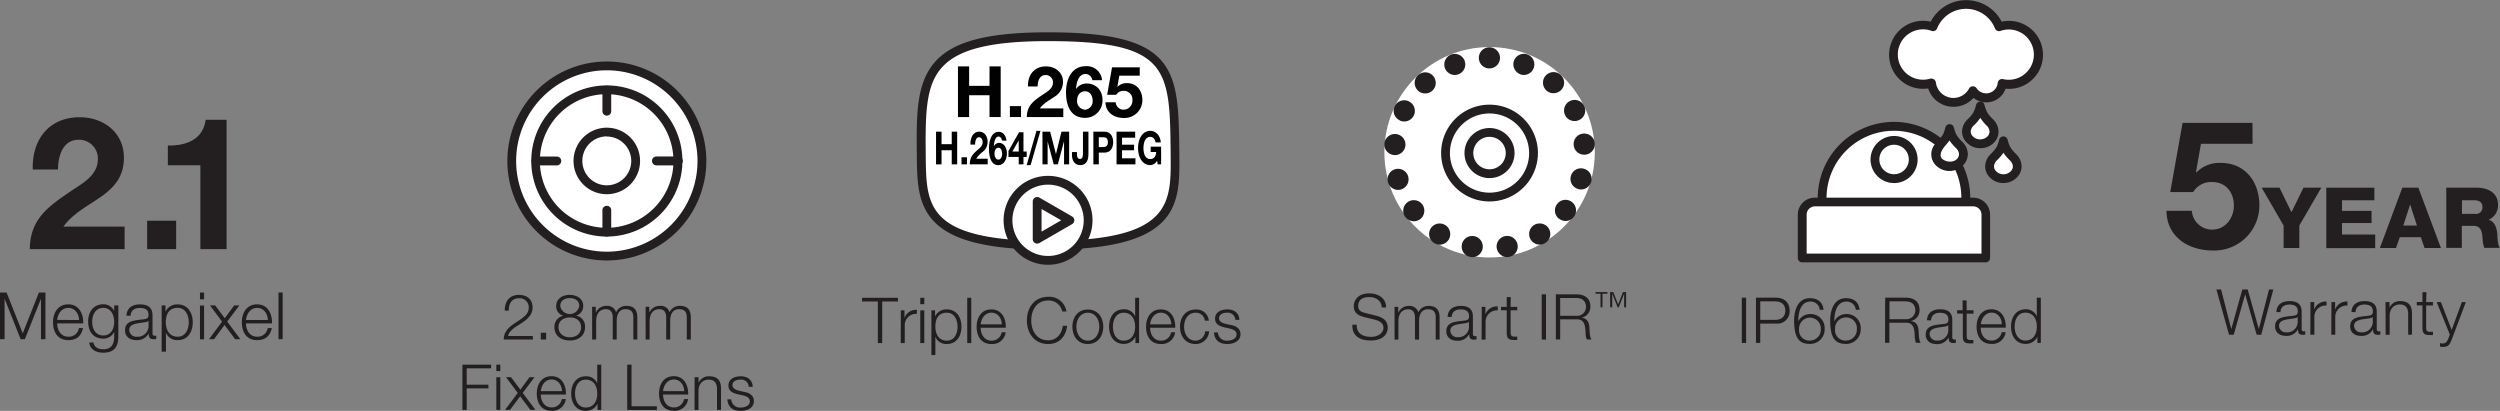 <svg xmlns="http://www.w3.org/2000/svg" viewBox="0 0 735 120.8"><rect x="0" y="0" width="735" height="120.8" fill="#808080" stroke="none"/><defs><style>.cls-1{fill:#231f20;}.cls-2{fill:#fff;}.cls-3{fill:#010101;}</style></defs><g id="Layer_2" data-name="Layer 2"><g id="Layer_1-2" data-name="Layer 1"><path class="cls-1" d="M9.63,49.84c-.27-8.69,4.67-15.37,13.8-15.37,7,0,13,4.46,13,11.9,0,5.7-3,8.85-6.79,11.51s-8.2,4.84-11,8.75h18v6.62H8.76c.06-8.8,5.43-12.54,12-17,3.36-2.28,7.93-4.61,8-9.29a5.49,5.49,0,0,0-5.7-5.86c-4.57,0-6,4.72-6,8.74Z"/><path class="cls-1" d="M43.26,64.89h8.53v8.36H43.26Z"/><path class="cls-1" d="M66.62,73.25H58.91V48.59H49.35V42.78c5.37.11,10.32-1.73,11.13-7.55h6.14Z"/><path class="cls-1" d="M0,86H1.93L6.69,98,11.43,86h1.93V99.72H12.05V87.83h0L7.31,99.72H6.07L1.35,87.83h0V99.72H0Z"/><path class="cls-1" d="M16.81,95.08c0,1.77.94,3.91,3.27,3.91a3,3,0,0,0,3.13-2.54h1.21C23.9,98.7,22.59,100,20.08,100c-3.16,0-4.49-2.43-4.49-5.26,0-2.62,1.33-5.26,4.49-5.26s4.48,2.79,4.38,5.59Zm6.44-1c-.06-1.83-1.2-3.55-3.17-3.55S17,92.24,16.81,94.06Z"/><path class="cls-1" d="M34.79,98.91c0,3-1.16,4.78-4.42,4.78-2,0-3.95-.88-4.12-3h1.21c.27,1.46,1.56,2,2.91,2,2.24,0,3.2-1.33,3.2-3.76V97.56h0a3.44,3.44,0,0,1-3.16,2c-3.18,0-4.49-2.28-4.49-5.11s1.62-5,4.49-5a3.48,3.48,0,0,1,3.16,2h0V89.78h1.22Zm-1.22-4.28c0-1.94-.9-4.12-3.2-4.12s-3.27,2.06-3.27,4.12,1,4,3.27,4S33.57,96.66,33.57,94.63Z"/><path class="cls-1" d="M37.18,92.82c.11-2.33,1.75-3.33,4-3.33,1.75,0,3.66.54,3.66,3.2V98a.64.64,0,0,0,.71.73,1.12,1.12,0,0,0,.39-.08v1a3.25,3.25,0,0,1-.79.08c-1.24,0-1.43-.69-1.43-1.73h0a3.79,3.79,0,0,1-3.62,2c-1.83,0-3.34-.91-3.34-2.91,0-2.79,2.72-2.89,5.34-3.2,1-.11,1.56-.25,1.56-1.35,0-1.64-1.17-2-2.6-2s-2.62.69-2.66,2.31Zm6.47,1.47h0c-.16.29-.7.38-1,.44C40.53,95.1,38,95.08,38,97a2.07,2.07,0,0,0,2.22,2,3.19,3.19,0,0,0,3.46-3.12Z"/><path class="cls-1" d="M47.53,89.78h1.12v1.89h0a3.73,3.73,0,0,1,3.55-2.18c3,0,4.47,2.45,4.47,5.26S55.26,100,52.24,100a3.54,3.54,0,0,1-3.45-2.18h0v5.57H47.53Zm4.71.73c-2.68,0-3.49,2-3.49,4.24,0,2.06.9,4.24,3.49,4.24,2.31,0,3.25-2.18,3.25-4.24S54.55,90.51,52.24,90.51Z"/><path class="cls-1" d="M58.79,86H60v2H58.79Zm0,3.82H60v9.94H58.79Z"/><path class="cls-1" d="M65.29,94.56l-3.56-4.78h1.52l2.83,3.77,2.78-3.77h1.52l-3.59,4.76,3.88,5.18H69.13L66,95.54l-3.06,4.18h-1.5Z"/><path class="cls-1" d="M72.32,95.08c0,1.77.94,3.91,3.27,3.91a3,3,0,0,0,3.13-2.54h1.21C79.41,98.7,78.1,100,75.59,100c-3.16,0-4.49-2.43-4.49-5.26,0-2.62,1.33-5.26,4.49-5.26s4.48,2.79,4.38,5.59Zm6.44-1c-.06-1.83-1.2-3.55-3.17-3.55s-3.08,1.73-3.27,3.55Z"/><path class="cls-1" d="M81.88,86H83.1V99.72H81.88Z"/><path class="cls-1" d="M662.26,42.28H647.08l-1.47,8.35.1.11a9.36,9.36,0,0,1,7.2-2.84c7.25,0,11.35,5.62,11.35,12.51A13.27,13.27,0,0,1,650.6,73.65c-7.15,0-13.56-3.94-13.66-11.67h7.46a5.94,5.94,0,0,0,6,5.52c3.89,0,6.36-3.42,6.36-7.09,0-3.84-2.36-6.89-6.36-6.89a6.19,6.19,0,0,0-5.62,2.95h-6.73l3.63-20.34h20.54Z"/><path class="cls-1" d="M676,66.31v6.61h-4.62V66.31l-6.45-11.13h5.24l3.52,7.21,3.53-7.21h5.24Z"/><path class="cls-1" d="M683.93,55.18h14.13v3.7h-9.51V62h8.69v3.57h-8.69v3.38h9.76v4H683.93Z"/><path class="cls-1" d="M706.28,55.18H711l6.64,17.74h-4.82l-1.1-3.18h-6.18l-1.12,3.18h-4.74Zm.3,11.13h4l-2-6.21h0Z"/><path class="cls-1" d="M719.2,55.18h9c3.13,0,6.21,1.42,6.21,5a4.56,4.56,0,0,1-2.78,4.44v0c1.89.45,2.44,2.56,2.58,4.25,0,.74.13,3.35.75,4h-4.57a8.56,8.56,0,0,1-.52-2.84c-.13-1.78-.42-3.62-2.58-3.62h-3.51v6.46H719.2Zm4.62,7.7h3.88a1.89,1.89,0,0,0,2.13-2.08c0-1.32-1-1.92-2.33-1.92h-3.68Z"/><path class="cls-1" d="M651.62,85.11H653l3,11.64h0l3.24-11.64h1.59l3.26,11.64h0l3-11.64h1.27L664.8,98.42h-1.34L660.08,86.5h0l-3.36,11.92h-1.38Z"/><path class="cls-1" d="M669.25,91.74c.11-2.25,1.7-3.22,3.9-3.22,1.69,0,3.54.52,3.54,3.09v5.11a.62.62,0,0,0,.69.71,1,1,0,0,0,.37-.08v1a3,3,0,0,1-.76.08c-1.2,0-1.38-.68-1.38-1.68h0a3.66,3.66,0,0,1-3.5,2c-1.78,0-3.23-.87-3.23-2.81,0-2.7,2.63-2.8,5.16-3.09,1-.12,1.51-.25,1.51-1.31,0-1.58-1.13-2-2.51-2s-2.54.67-2.58,2.24Zm6.26,1.42h0c-.15.28-.67.37-1,.43-2,.35-4.48.33-4.48,2.21a2,2,0,0,0,2.15,1.91,3.09,3.09,0,0,0,3.35-3Z"/><path class="cls-1" d="M679.28,88.8h1.09v2.25h0A3.56,3.56,0,0,1,684,88.66v1.18a3.31,3.31,0,0,0-3.58,3.45v5.13h-1.18Z"/><path class="cls-1" d="M685.44,88.8h1.08v2.25h0a3.55,3.55,0,0,1,3.63-2.39v1.18a3.32,3.32,0,0,0-3.58,3.45v5.13h-1.17Z"/><path class="cls-1" d="M691.32,91.74c.11-2.25,1.7-3.22,3.9-3.22,1.69,0,3.54.52,3.54,3.09v5.11a.62.62,0,0,0,.69.71,1,1,0,0,0,.37-.08v1a3,3,0,0,1-.76.08c-1.2,0-1.38-.68-1.38-1.68h0a3.66,3.66,0,0,1-3.5,2c-1.78,0-3.23-.87-3.23-2.81,0-2.7,2.63-2.8,5.16-3.09,1-.12,1.51-.25,1.51-1.31,0-1.58-1.13-2-2.51-2s-2.54.67-2.58,2.24Zm6.26,1.42h0c-.15.28-.67.37-1,.43-2,.35-4.48.33-4.48,2.21a2,2,0,0,0,2.15,1.91,3.09,3.09,0,0,0,3.35-3Z"/><path class="cls-1" d="M701.34,88.8h1.18v1.65h0a3.25,3.25,0,0,1,3.07-1.93c2.71,0,3.53,1.41,3.53,3.71v6.19H708v-6c0-1.66-.54-2.91-2.44-2.91s-3,1.42-3,3.3v5.62h-1.18Z"/><path class="cls-1" d="M713.29,88.8h2v1h-2v6.49c0,.77.11,1.21,1,1.27a8.55,8.55,0,0,0,1-.06v1c-.36,0-.69,0-1,0-1.56,0-2.1-.53-2.09-2.17V89.78h-1.67v-1h1.67V85.91h1.18Z"/><path class="cls-1" d="M716.38,88.8h1.24l3.17,8.2,3-8.2h1.17l-4.17,11.09c-.67,1.62-1.07,2.09-2.54,2.09a2.76,2.76,0,0,1-.89-.1v-1a3.81,3.81,0,0,0,.8.1c1,0,1.28-.62,1.68-1.51l.41-1.1Z"/><circle class="cls-2" cx="437.94" cy="44.77" r="30.93"/><path class="cls-1" d="M432.29,75.54a3.1,3.1,0,0,1-2.51-3.6h0a3.11,3.11,0,0,1,3.63-2.51h0a3.12,3.12,0,0,1,2.48,3.63h0a3.1,3.1,0,0,1-3,2.55h0A2.1,2.1,0,0,1,432.29,75.54Zm7.76-2.5a3.13,3.13,0,0,1,2.49-3.63h0a3.12,3.12,0,0,1,3.62,2.49h0a3.09,3.09,0,0,1-2.48,3.62h0a2.79,2.79,0,0,1-.58.07h0A3.15,3.15,0,0,1,440.05,73Zm-18.43-1.6a3.11,3.11,0,0,1-1-4.26h0a3.11,3.11,0,0,1,4.29-1h0a3.12,3.12,0,0,1,1,4.27h0a3.15,3.15,0,0,1-2.65,1.49h0A3.21,3.21,0,0,1,421.62,71.44Zm28.41-1a3.14,3.14,0,0,1,1-4.29h0a3.15,3.15,0,0,1,4.29,1h0a3.12,3.12,0,0,1-1,4.29h0a3.2,3.2,0,0,1-1.63.48h0A3.14,3.14,0,0,1,450,70.39Zm-36.85-6.61a3.1,3.1,0,0,1,.6-4.35h0a3.13,3.13,0,0,1,4.35.58h0a3.15,3.15,0,0,1-.59,4.37h0a3.18,3.18,0,0,1-1.88.62h0A3.11,3.11,0,0,1,413.18,63.78Zm45.2.52a3.1,3.1,0,0,1-.6-4.35h0a3.08,3.08,0,0,1,4.35-.62h0a3.12,3.12,0,0,1,.6,4.35h0a3.08,3.08,0,0,1-2.49,1.24h0A3.17,3.17,0,0,1,458.38,64.3ZM408.06,53.57h0a3.1,3.1,0,0,1,2.13-3.83h0A3.11,3.11,0,0,1,414,51.87h0a3.11,3.11,0,0,1-2.12,3.84h0a3.26,3.26,0,0,1-.87.12h0A3.11,3.11,0,0,1,408.06,53.57Zm55.91,2a3.09,3.09,0,0,1-2.13-3.83h0a3.07,3.07,0,0,1,3.83-2.13h0a3.09,3.09,0,0,1,2.15,3.83h0a3.11,3.11,0,0,1-3,2.26h0A3.25,3.25,0,0,1,464,55.6Zm-54.17-10A3.11,3.11,0,0,1,407,42.23h0a3.12,3.12,0,0,1,3.38-2.82h0a3.11,3.11,0,0,1,2.82,3.37h0a3.11,3.11,0,0,1-3.09,2.82h-.29Zm52.87-2.92h0a3.07,3.07,0,0,1,2.79-3.37h0a3.11,3.11,0,0,1,3.4,2.79h0A3.11,3.11,0,0,1,466,45.48h0a1.52,1.52,0,0,1-.29,0h0A3.08,3.08,0,0,1,462.67,42.68Zm-51.19-7.29a3.08,3.08,0,0,1-1.41-4.16h0a3.1,3.1,0,0,1,4.16-1.39h0A3.12,3.12,0,0,1,415.64,34h0a3.15,3.15,0,0,1-2.8,1.72h0A2.9,2.9,0,0,1,411.48,35.39Zm48.68-1.49a3.1,3.1,0,0,1,1.39-4.16h0a3.11,3.11,0,0,1,4.18,1.39h0a3.08,3.08,0,0,1-1.41,4.16h0a2.94,2.94,0,0,1-1.39.33h0A3.08,3.08,0,0,1,460.16,33.9Zm-43.42-7.39a3.09,3.09,0,0,1,.18-4.39h0a3.1,3.1,0,0,1,4.39.19h0a3.12,3.12,0,0,1-.2,4.38h0a3.18,3.18,0,0,1-2.12.81h0A3.08,3.08,0,0,1,416.74,26.51Zm37.91.12a3.11,3.11,0,0,1-.2-4.39h0a3.1,3.1,0,0,1,4.38-.2h0a3.1,3.1,0,0,1,.21,4.39h0a3.15,3.15,0,0,1-2.3,1h0A3.13,3.13,0,0,1,454.65,26.63Zm-29.82-6.54a3.11,3.11,0,0,1,1.76-4h0a3.11,3.11,0,0,1,4,1.76h0a3.1,3.1,0,0,1-1.76,4h0a3.16,3.16,0,0,1-1.12.23h0A3.14,3.14,0,0,1,424.83,20.09Zm22.06,1.74a3.12,3.12,0,0,1-1.76-4h0a3.09,3.09,0,0,1,4-1.76h0a3.09,3.09,0,0,1,1.76,4h0a3.1,3.1,0,0,1-2.9,2h0A3.63,3.63,0,0,1,446.89,21.83Zm-9-1.68h0a3.1,3.1,0,0,1-3.11-3.08h0a3.09,3.09,0,0,1,3.09-3.13H438a3.12,3.12,0,0,1,3,3.11h0a3.12,3.12,0,0,1-3,3.1h-.12Z"/><path class="cls-1" d="M437.92,59.23A14.23,14.23,0,1,1,452.15,45,14.25,14.25,0,0,1,437.92,59.23Zm0-25.87A11.64,11.64,0,1,0,449.56,45,11.65,11.65,0,0,0,437.92,33.36Z"/><path class="cls-1" d="M437.92,52.36A7.36,7.36,0,1,1,445.28,45,7.37,7.37,0,0,1,437.92,52.36Zm0-12.13A4.77,4.77,0,1,0,442.69,45,4.78,4.78,0,0,0,437.92,40.23Z"/><path class="cls-1" d="M398.87,95.46c-.06,2.74,1.92,3.58,4.34,3.58,1.4,0,3.53-.77,3.53-2.71,0-1.51-1.51-2.1-2.74-2.4l-3-.73c-1.56-.39-3-1.13-3-3.21,0-1.3.84-3.74,4.59-3.74,2.62,0,4.94,1.42,4.92,4.14h-1.27c-.07-2-1.75-3.06-3.63-3.06S399.3,88,399.3,90c0,1.25.93,1.77,2,2l3.25.8c1.88.5,3.45,1.32,3.45,3.5,0,.92-.38,3.81-5.09,3.81-3.16,0-5.47-1.42-5.32-4.66Z"/><path class="cls-1" d="M410,90.22h1.08v1.62h.06a3.34,3.34,0,0,1,3.15-1.9A2.67,2.67,0,0,1,417,91.82a3.23,3.23,0,0,1,3.05-1.88c2.11,0,3.19,1.1,3.19,3.37v6.53H422.1V93.37c0-1.59-.6-2.44-2.28-2.44-2,0-2.61,1.68-2.61,3.47v5.44H416V93.31c0-1.3-.52-2.38-2-2.38-2,0-2.86,1.53-2.87,3.54v5.37H410Z"/><path class="cls-1" d="M425.59,93.16c.12-2.25,1.7-3.22,3.9-3.22,1.7,0,3.54.52,3.54,3.09v5.11a.63.63,0,0,0,.69.71,1.43,1.43,0,0,0,.38-.07v1a3.09,3.09,0,0,1-.77.08c-1.19,0-1.38-.67-1.38-1.68h0a3.66,3.66,0,0,1-3.5,2c-1.77,0-3.23-.88-3.23-2.82,0-2.7,2.63-2.79,5.17-3.09,1-.11,1.51-.24,1.51-1.31,0-1.58-1.14-2-2.52-2s-2.53.67-2.57,2.23Zm6.27,1.42h0c-.15.28-.67.37-1,.43-2,.35-4.47.34-4.47,2.22a2,2,0,0,0,2.14,1.9,3.1,3.1,0,0,0,3.36-3Z"/><path class="cls-1" d="M435.63,90.22h1.08v2.25h0a3.54,3.54,0,0,1,3.63-2.38v1.17a3.32,3.32,0,0,0-3.58,3.45v5.13h-1.17Z"/><path class="cls-1" d="M444.12,90.22h1.95v1h-1.95V97.7c0,.76.11,1.21.95,1.26.33,0,.67,0,1,0v1c-.35,0-.69,0-1,0-1.57,0-2.11-.52-2.09-2.16V91.21h-1.68v-1h1.68V87.33h1.18Z"/><path class="cls-1" d="M453.27,86.53h1.26V99.84h-1.26Z"/><path class="cls-1" d="M457.42,86.53h6.09c2.2,0,4.05,1.06,4.05,3.46a3.21,3.21,0,0,1-2.59,3.4v0c1.73.22,2.23,1.41,2.33,3,.05.91.05,2.74.61,3.41h-1.39a5.26,5.26,0,0,1-.36-2.07c-.11-1.86-.26-3.94-2.66-3.84h-4.81v5.91h-1.27Zm1.27,6.32h4.73a2.64,2.64,0,0,0,2.87-2.59c0-1.63-1-2.65-2.87-2.65h-4.73Z"/><path class="cls-1" d="M470.55,90.35v-4h-1.46v-.49h3.49v.49h-1.45v4Zm2.83,0V85.87h.92l1.44,3.63,1.41-3.63h.92v4.48h-.57v-4h0l-1.58,4h-.33l-1.59-4h0v4Z"/><path class="cls-1" d="M512.09,87.52h1.27v13.31h-1.27Z"/><path class="cls-1" d="M516.25,87.52h5.9c2.39,0,4,1.4,4,3.8a3.6,3.6,0,0,1-4,3.81h-4.64v5.7h-1.26Zm1.26,6.53h4.37c1.75,0,3-.9,3-2.73s-1.21-2.72-3-2.72h-4.37Z"/><path class="cls-1" d="M535,91.08a2.63,2.63,0,0,0-2.72-2.42c-3,0-3.6,3.46-3.6,5.83h0a3.89,3.89,0,0,1,3.47-2.16,4.11,4.11,0,0,1,4.3,4.36,4.27,4.27,0,0,1-4.41,4.42c-3.17,0-4.57-1.85-4.57-6.94,0-1.54.39-6.5,4.66-6.5,2.29,0,3.73,1.14,4,3.41Zm-6.07,5.69a3,3,0,0,0,3.26,3.35,3.19,3.19,0,0,0,3.13-3.35,3.2,3.2,0,1,0-6.39,0Z"/><path class="cls-1" d="M545.6,91.08a2.65,2.65,0,0,0-2.73-2.42c-3,0-3.59,3.46-3.59,5.83h0a3.91,3.91,0,0,1,3.47-2.16,4.12,4.12,0,0,1,4.31,4.36,4.28,4.28,0,0,1-4.42,4.42c-3.17,0-4.57-1.85-4.57-6.94,0-1.54.39-6.5,4.66-6.5,2.3,0,3.73,1.14,4,3.41Zm-6.08,5.69a3,3,0,0,0,3.26,3.35,3.19,3.19,0,0,0,3.13-3.35,3.15,3.15,0,0,0-3.15-3.45A3.19,3.19,0,0,0,539.52,96.77Z"/><path class="cls-1" d="M554.24,87.52h6.1c2.2,0,4,1.06,4,3.47a3.19,3.19,0,0,1-2.59,3.39v0c1.73.22,2.24,1.41,2.33,3,.06.91.06,2.74.62,3.41h-1.4a5.26,5.26,0,0,1-.36-2.07c-.11-1.86-.26-3.93-2.66-3.84h-4.81v5.91h-1.27Zm1.27,6.32h4.73a2.64,2.64,0,0,0,2.87-2.59c0-1.62-1-2.65-2.87-2.65h-4.73Z"/><path class="cls-1" d="M566.53,94.16c.11-2.26,1.7-3.23,3.9-3.23,1.69,0,3.54.52,3.54,3.09v5.11a.62.62,0,0,0,.69.71,1.28,1.28,0,0,0,.37-.07v1a3,3,0,0,1-.76.08c-1.2,0-1.38-.67-1.38-1.68h0a3.67,3.67,0,0,1-3.51,2c-1.77,0-3.22-.88-3.22-2.82,0-2.7,2.63-2.79,5.16-3.09,1-.11,1.51-.24,1.51-1.3,0-1.59-1.13-2-2.51-2s-2.54.67-2.58,2.24Zm6.26,1.41h0c-.15.28-.68.38-1,.43-2,.36-4.48.34-4.48,2.22a2,2,0,0,0,2.15,1.9,3.08,3.08,0,0,0,3.35-3Z"/><path class="cls-1" d="M578.21,91.21h2v1h-2v6.49c0,.76.12,1.21.95,1.26a8.54,8.54,0,0,0,1,0v1c-.35,0-.69,0-1,0-1.57,0-2.11-.52-2.09-2.16V92.2h-1.68v-1H577V88.32h1.17Z"/><path class="cls-1" d="M582.32,96.34c0,1.71.91,3.78,3.17,3.78a2.94,2.94,0,0,0,3-2.46h1.17a3.93,3.93,0,0,1-4.19,3.45c-3.06,0-4.35-2.35-4.35-5.09,0-2.53,1.29-5.09,4.35-5.09s4.32,2.7,4.23,5.41Zm6.22-1c0-1.77-1.15-3.43-3-3.43s-3,1.68-3.17,3.43Z"/><path class="cls-1" d="M600,100.83H599V99h0a3.81,3.81,0,0,1-3.43,2.11c-2.92,0-4.32-2.37-4.32-5.09s1.4-5.09,4.32-5.09A3.43,3.43,0,0,1,598.82,93h0V87.52H600Zm-4.55-.71c2.5,0,3.38-2.11,3.38-4.1s-.88-4.1-3.38-4.1c-2.23,0-3.15,2.1-3.15,4.1S593.25,100.12,595.48,100.12Z"/><path class="cls-2" d="M577.93,59.38c0-.38.06-.75.06-1.13a21.05,21.05,0,0,0-2.51-10,4.38,4.38,0,0,1-5.18-.41,3.35,3.35,0,0,1-1.21-2.59,3.9,3.9,0,0,1,1.36-2.73l.22-.24a21.1,21.1,0,0,0-34.94,16c0,.38,0,.75,0,1.13"/><path class="cls-1" d="M577.93,60.67h-.07a1.29,1.29,0,0,1-1.22-1.36l0-.37c0-.23,0-.46,0-.69A19.91,19.91,0,0,0,574.88,50a5.73,5.73,0,0,1-1.72.26,5.45,5.45,0,0,1-3.73-1.41,4.61,4.61,0,0,1-1.63-3.55,4.71,4.71,0,0,1,1-2.82A19.82,19.82,0,0,0,537,58.25c0,.23,0,.46,0,.69l0,.37a1.3,1.3,0,0,1-2.59.14l0-.34c0-.28,0-.57,0-.86a22.41,22.41,0,0,1,37.09-16.94,1.3,1.3,0,0,1,.44.9,1.27,1.27,0,0,1-.34.95l-.22.25a2.78,2.78,0,0,0-1,1.85,2.06,2.06,0,0,0,.78,1.62,3,3,0,0,0,3.62.29,1.3,1.3,0,0,1,1-.16,1.29,1.29,0,0,1,.82.64,22.49,22.49,0,0,1,2.66,10.6c0,.29,0,.58,0,.86l0,.34A1.28,1.28,0,0,1,577.93,60.67Z"/><path class="cls-2" d="M582.21,31.18a10.5,10.5,0,0,0,.9,2.44,9.26,9.26,0,0,0,1.55,2l.28.3a3.93,3.93,0,0,1,1.34,2.73,3.38,3.38,0,0,1-1.19,2.59,4.41,4.41,0,0,1-5.76,0,3.43,3.43,0,0,1-1.2-2.59,4,4,0,0,1,1.35-2.73l.3-.3a9.86,9.86,0,0,0,1.54-2A11.54,11.54,0,0,0,582.21,31.18Z"/><path class="cls-1" d="M582.21,43.57a5.49,5.49,0,0,1-3.74-1.41,4.67,4.67,0,0,1-1.63-3.55A5.19,5.19,0,0,1,578.56,35l.32-.31A9,9,0,0,0,580.2,33a10.83,10.83,0,0,0,.76-2.13,1.28,1.28,0,0,1,1.25-1h0a1.27,1.27,0,0,1,1.24,1,9.27,9.27,0,0,0,.78,2.13,8,8,0,0,0,1.34,1.68l.3.32a5.18,5.18,0,0,1,1.7,3.62A4.66,4.66,0,0,1,586,42.15,5.51,5.51,0,0,1,582.21,43.57Zm0-8.93a11.45,11.45,0,0,1-1.5,1.84l-.32.32a2.75,2.75,0,0,0-1,1.81,2.13,2.13,0,0,0,.78,1.63,3.08,3.08,0,0,0,4,0,2.08,2.08,0,0,0,.76-1.62,2.76,2.76,0,0,0-1-1.82l-.3-.32A12.22,12.22,0,0,1,582.21,34.64Z"/><path class="cls-2" d="M589,41.43a10.78,10.78,0,0,0,.9,2.44,9.55,9.55,0,0,0,1.53,2l.29.31A4,4,0,0,1,593,48.86a3.36,3.36,0,0,1-1.2,2.58,4.34,4.34,0,0,1-5.73,0,3.33,3.33,0,0,1-1.21-2.58,3.88,3.88,0,0,1,1.36-2.73l.28-.31a10.1,10.1,0,0,0,1.55-2A11.38,11.38,0,0,0,589,41.43Z"/><path class="cls-1" d="M589,53.81a5.44,5.44,0,0,1-3.73-1.4,4.66,4.66,0,0,1-1.63-3.55,5.17,5.17,0,0,1,1.73-3.65l.25-.27a9.79,9.79,0,0,0,1.37-1.7,10.19,10.19,0,0,0,.76-2.14,1.29,1.29,0,0,1,1.25-1h0a1.29,1.29,0,0,1,1.25,1,9.24,9.24,0,0,0,.78,2.15,8.63,8.63,0,0,0,1.32,1.66l.3.31a5.16,5.16,0,0,1,1.7,3.63,4.68,4.68,0,0,1-1.62,3.54A5.43,5.43,0,0,1,589,53.81Zm0-8.91a12,12,0,0,1-1.5,1.82l-.26.28a2.8,2.8,0,0,0-1,1.86,2.07,2.07,0,0,0,.78,1.62,3,3,0,0,0,4,0,2.08,2.08,0,0,0,.76-1.62,2.72,2.72,0,0,0-1-1.82l-.3-.32A12.76,12.76,0,0,1,589,44.9Z"/><path class="cls-2" d="M590.64,7.37a8.78,8.78,0,0,0-2.87.49,10.46,10.46,0,0,0-19.43,0,8.48,8.48,0,0,0-3-.53,8.7,8.7,0,0,0,0,17.39,8.34,8.34,0,0,0,2.47-.36A6.49,6.49,0,0,0,580,26.66a4.71,4.71,0,0,0,8.59-2.15,9,9,0,0,0,2,.25,8.7,8.7,0,0,0,0-17.39Z"/><path class="cls-1" d="M574.3,31.39A7.77,7.77,0,0,1,566.88,26a10.67,10.67,0,0,1-1.49.11,10,10,0,0,1,0-20,9.87,9.87,0,0,1,2.24.26,11.76,11.76,0,0,1,20.86,0,9.77,9.77,0,0,1,2.15-.24,10,10,0,1,1,0,20,9,9,0,0,1-1-.06,6,6,0,0,1-9.43,2.71A7.75,7.75,0,0,1,574.3,31.39Zm-6.44-8.28a1.28,1.28,0,0,1,.71.21,1.31,1.31,0,0,1,.58.93,5.2,5.2,0,0,0,9.74,1.8,1.29,1.29,0,0,1,1.08-.68,1.31,1.31,0,0,1,1.14.57,3.41,3.41,0,0,0,6.22-1.56,1.27,1.27,0,0,1,.53-.92,1.31,1.31,0,0,1,1-.21,7.39,7.39,0,1,0,1.73-14.58,7.32,7.32,0,0,0-2.44.42,1.3,1.3,0,0,1-1.63-.75,9.16,9.16,0,0,0-17,0,1.31,1.31,0,0,1-1.65.74,7.18,7.18,0,0,0-2.51-.45,7.4,7.4,0,0,0,0,14.8,7.12,7.12,0,0,0,2.1-.31A1.18,1.18,0,0,1,567.86,23.11Z"/><circle class="cls-2" cx="556.86" cy="46.9" r="5.63"/><path class="cls-1" d="M556.86,53.82h0a6.92,6.92,0,0,1,0-13.84h0a6.92,6.92,0,1,1,0,13.84Zm-5.63-6.93h1.3a4.33,4.33,0,0,0,4.33,4.33h0a4.33,4.33,0,1,0,0-8.66h0a4.32,4.32,0,0,0-4.33,4.33Z"/><path class="cls-2" d="M583.85,75.84V63.11a3.74,3.74,0,0,0-3.73-3.73H533.59a3.73,3.73,0,0,0-3.72,3.73V75.84Z"/><path class="cls-1" d="M583.85,77.13h-54a1.29,1.29,0,0,1-1.3-1.29V63.11a5,5,0,0,1,5-5h46.53a5,5,0,0,1,5,5V75.84A1.29,1.29,0,0,1,583.85,77.13Zm-52.69-2.58h51.4V63.11a2.44,2.44,0,0,0-2.44-2.44H533.59a2.43,2.43,0,0,0-2.43,2.44Z"/><path class="cls-2" d="M570.67,42.29a17.73,17.73,0,0,0,1.6-2,10.64,10.64,0,0,0,.89-2.44,10.6,10.6,0,0,0,.9,2.44,9.29,9.29,0,0,0,1.53,1.95l.29.31a4,4,0,0,1,1.35,2.73,3.38,3.38,0,0,1-1.2,2.59,4.36,4.36,0,0,1-.55.41,4.9,4.9,0,0,1-5.61-.86C568.08,45.09,570.67,42.29,570.67,42.29Z"/><path class="cls-1" d="M573.22,50.07A6,6,0,0,1,569,48.33c-2.07-2.64-.41-5.66.74-6.91a17.49,17.49,0,0,0,1.44-1.78,10.19,10.19,0,0,0,.76-2.14,1.29,1.29,0,0,1,1.25-1h0a1.28,1.28,0,0,1,1.25,1,9.47,9.47,0,0,0,.77,2.14,8.85,8.85,0,0,0,1.33,1.67l.29.3a5.18,5.18,0,0,1,1.71,3.63,4.63,4.63,0,0,1-1.62,3.55,4.75,4.75,0,0,1-.73.54A6.26,6.26,0,0,1,573.22,50.07Zm-1.59-6.91c0,.06-1.82,2.05-.74,3.44a3.5,3.5,0,0,0,4,.52s.18-.13.3-.24a2.07,2.07,0,0,0,.76-1.62,2.74,2.74,0,0,0-1-1.82l-.3-.32a12.25,12.25,0,0,1-1.5-1.83c-.51.72-1.34,1.65-1.52,1.86Zm-1-.87h0Z"/><path class="cls-1" d="M156.68,99.82h-8.59c.09-3.88,4.06-4.83,6.28-7a3.26,3.26,0,0,0,1.09-2.46,2.69,2.69,0,0,0-2.93-2.67c-2.15,0-3,1.72-2.95,3.64h-1.17c-.06-2.69,1.34-4.63,4.17-4.63,2.28,0,4,1.25,4,3.68,0,2.18-1.59,3.54-3.28,4.64-1.27.86-3.6,2-3.92,3.76h7.25Z"/><path class="cls-1" d="M159,99.82v-2h1.57v2Z"/><path class="cls-1" d="M169.35,92.79v0A3.17,3.17,0,0,1,172,96.16c0,2.63-2,3.94-4.49,3.94S163,98.79,163,96.16a3.26,3.26,0,0,1,2.64-3.33v0a2.82,2.82,0,0,1-2.12-2.87c0-2.24,2-3.27,3.95-3.27s4,1,4,3.27A2.86,2.86,0,0,1,169.35,92.79Zm1.49,3.37c0-1.88-1.57-2.87-3.32-2.83s-3.32.91-3.32,2.83,1.49,3,3.32,3S170.84,98.16,170.84,96.16Zm-.54-6.24c0-1.49-1.22-2.28-2.78-2.28s-2.8.79-2.8,2.28a2.82,2.82,0,0,0,5.58,0Z"/><path class="cls-1" d="M174.08,90.2h1.08v1.62h.06a3.34,3.34,0,0,1,3.15-1.9,2.67,2.67,0,0,1,2.76,1.88,3.24,3.24,0,0,1,3.05-1.88c2.11,0,3.19,1.1,3.19,3.37v6.53H186.2V93.35c0-1.59-.6-2.45-2.28-2.45-2,0-2.61,1.68-2.61,3.47v5.45h-1.17V93.29c0-1.3-.52-2.39-2-2.39-2,0-2.86,1.53-2.87,3.55v5.37h-1.18Z"/><path class="cls-1" d="M189.81,90.2h1.08v1.62h.05a3.36,3.36,0,0,1,3.15-1.9,2.67,2.67,0,0,1,2.76,1.88,3.25,3.25,0,0,1,3.06-1.88c2.11,0,3.19,1.1,3.19,3.37v6.53h-1.18V93.35c0-1.59-.59-2.45-2.27-2.45-2,0-2.61,1.68-2.61,3.47v5.45h-1.18V93.29c0-1.3-.52-2.39-2-2.39-2,0-2.85,1.53-2.87,3.55v5.37h-1.17Z"/><path class="cls-1" d="M135.94,107.21h8.45v1.08h-7.18v4.81h6.38v1.08h-6.38v6.34h-1.27Z"/><path class="cls-1" d="M145.92,107.21h1.17v1.89h-1.17Zm0,3.69h1.17v9.62h-1.17Z"/><path class="cls-1" d="M152.22,115.53l-3.45-4.63h1.48l2.74,3.66,2.68-3.66h1.47l-3.46,4.61,3.74,5h-1.49l-3-4-3,4h-1.46Z"/><path class="cls-1" d="M159,116c0,1.72.92,3.78,3.17,3.78a2.92,2.92,0,0,0,3-2.45h1.18a3.94,3.94,0,0,1-4.2,3.44c-3.05,0-4.34-2.35-4.34-5.09,0-2.53,1.29-5.08,4.34-5.08s4.33,2.7,4.23,5.4Zm6.23-1c-.06-1.77-1.16-3.43-3.06-3.43s-3,1.68-3.17,3.43Z"/><path class="cls-1" d="M176.76,120.52h-1.08V118.7h0a3.8,3.8,0,0,1-3.43,2.1c-2.93,0-4.32-2.37-4.32-5.09s1.39-5.08,4.32-5.08a3.42,3.42,0,0,1,3.34,2.1h0v-5.52h1.17Zm-4.55-.71c2.5,0,3.38-2.1,3.38-4.1s-.88-4.1-3.38-4.1c-2.24,0-3.15,2.11-3.15,4.1S170,119.81,172.21,119.81Z"/><path class="cls-1" d="M184.4,107.21h1.27v12.23h7.45v1.08H184.4Z"/><path class="cls-1" d="M194.94,116c0,1.72.92,3.78,3.17,3.78a2.92,2.92,0,0,0,3-2.45h1.18a3.94,3.94,0,0,1-4.2,3.44c-3.06,0-4.34-2.35-4.34-5.09,0-2.53,1.28-5.08,4.34-5.08s4.33,2.7,4.23,5.4Zm6.23-1c-.06-1.77-1.16-3.43-3.06-3.43s-3,1.68-3.17,3.43Z"/><path class="cls-1" d="M204.21,110.9h1.17v1.66h0a3.26,3.26,0,0,1,3.07-1.93c2.71,0,3.53,1.41,3.53,3.7v6.19h-1.18v-6c0-1.66-.54-2.91-2.44-2.91s-3,1.42-3,3.3v5.61h-1.17Z"/><path class="cls-1" d="M220.13,113.72a2.22,2.22,0,0,0-2.52-2.11c-1,0-2.27.41-2.27,1.66,0,1,1.19,1.42,2,1.62l1.57.36c1.34.2,2.74,1,2.74,2.66,0,2.09-2.07,2.89-3.86,2.89-2.24,0-3.77-1-3.95-3.39H215a2.53,2.53,0,0,0,2.84,2.4c1.09,0,2.62-.48,2.62-1.82,0-1.12-1-1.49-2.1-1.76l-1.51-.33c-1.53-.41-2.69-.93-2.69-2.57,0-2,1.92-2.7,3.62-2.7,1.92,0,3.45,1,3.52,3.09Z"/><circle class="cls-2" cx="178.41" cy="47.33" r="27.95"/><path class="cls-1" d="M178.41,76.58a29.25,29.25,0,1,1,29.25-29.25A29.28,29.28,0,0,1,178.41,76.58Zm0-55.91a26.66,26.66,0,1,0,26.66,26.66A26.69,26.69,0,0,0,178.41,20.67Z"/><path class="cls-1" d="M178.41,69.55a22.22,22.22,0,1,1,22.22-22.22A22.24,22.24,0,0,1,178.41,69.55Zm0-41.86A19.64,19.64,0,1,0,198,47.33,19.66,19.66,0,0,0,178.41,27.69Z"/><path class="cls-1" d="M178.41,57.1a9.78,9.78,0,1,1,9.77-9.77A9.79,9.79,0,0,1,178.41,57.1Zm0-17a7.19,7.19,0,1,0,7.18,7.19A7.2,7.2,0,0,0,178.41,40.14Z"/><path class="cls-1" d="M163.82,48.62h-6.34a1.3,1.3,0,0,1,0-2.59h6.34a1.3,1.3,0,0,1,0,2.59Z"/><path class="cls-1" d="M199.33,48.62H193A1.3,1.3,0,1,1,193,46h6.33a1.3,1.3,0,1,1,0,2.59Z"/><path class="cls-1" d="M178.41,69.55a1.3,1.3,0,0,1-1.3-1.3V61.92a1.3,1.3,0,1,1,2.59,0v6.33A1.3,1.3,0,0,1,178.41,69.55Z"/><path class="cls-1" d="M178.41,34a1.3,1.3,0,0,1-1.3-1.29V26.4a1.3,1.3,0,0,1,2.59,0v6.34A1.29,1.29,0,0,1,178.41,34Z"/><path class="cls-1" d="M253.44,87.55H264v1.08h-4.64v12.23h-1.27V88.63h-4.64Z"/><path class="cls-1" d="M264.84,91.24h1.08v2.25h0a3.56,3.56,0,0,1,3.64-2.39v1.18A3.31,3.31,0,0,0,266,95.73v5.13h-1.18Z"/><path class="cls-1" d="M270.56,87.55h1.18v1.88h-1.18Zm0,3.69h1.18v9.62h-1.18Z"/><path class="cls-1" d="M273.83,91.24h1.08v1.82h0a3.62,3.62,0,0,1,3.43-2.1c2.93,0,4.33,2.36,4.33,5.09s-1.4,5.09-4.33,5.09A3.43,3.43,0,0,1,275,99h0v5.39h-1.17Zm4.54.7c-2.59,0-3.37,1.93-3.37,4.11,0,2,.88,4.1,3.37,4.1,2.24,0,3.15-2.11,3.15-4.1S280.61,91.94,278.37,91.94Z"/><path class="cls-1" d="M284.37,87.55h1.18v13.31h-1.18Z"/><path class="cls-1" d="M288.32,96.36c0,1.72.92,3.79,3.17,3.79a2.93,2.93,0,0,0,3-2.46h1.18a3.93,3.93,0,0,1-4.2,3.45c-3.05,0-4.34-2.35-4.34-5.09,0-2.54,1.29-5.09,4.34-5.09s4.33,2.7,4.24,5.4Zm6.23-1c-.05-1.77-1.15-3.43-3.06-3.43s-3,1.68-3.17,3.43Z"/><path class="cls-1" d="M312.28,91.57a4,4,0,0,0-4.09-3.22c-3.52,0-5,2.94-5,5.85s1.49,5.85,5,5.85c2.46,0,4-1.9,4.27-4.27h1.27c-.35,3.27-2.42,5.36-5.54,5.36-4.19,0-6.28-3.31-6.28-6.94s2.09-6.94,6.28-6.94a5.1,5.1,0,0,1,5.35,4.31Z"/><path class="cls-1" d="M324.37,96.05c0,2.76-1.6,5.09-4.55,5.09s-4.55-2.33-4.55-5.09S316.88,91,319.82,91,324.37,93.29,324.37,96.05Zm-7.92,0c0,2,1.12,4.1,3.37,4.1s3.38-2.05,3.38-4.1-1.12-4.11-3.38-4.11S316.45,94,316.45,96.05Z"/><path class="cls-1" d="M334.9,100.86h-1.08V99h0a3.81,3.81,0,0,1-3.43,2.11c-2.92,0-4.32-2.37-4.32-5.09s1.4-5.09,4.32-5.09a3.43,3.43,0,0,1,3.34,2.1h0V87.55h1.17Zm-4.55-.71c2.5,0,3.38-2.11,3.38-4.1s-.88-4.11-3.38-4.11c-2.23,0-3.15,2.11-3.15,4.11S328.12,100.15,330.35,100.15Z"/><path class="cls-1" d="M338.14,96.36c0,1.72.91,3.79,3.17,3.79a2.93,2.93,0,0,0,3-2.46h1.17a3.93,3.93,0,0,1-4.19,3.45c-3.06,0-4.35-2.35-4.35-5.09,0-2.54,1.29-5.09,4.35-5.09s4.32,2.7,4.23,5.4Zm6.23-1c-.06-1.77-1.16-3.43-3.06-3.43s-3,1.68-3.17,3.43Z"/><path class="cls-1" d="M354.23,94.26a2.63,2.63,0,0,0-2.73-2.32c-2.25,0-3.37,2-3.37,4.11s1.12,4.1,3.37,4.1a2.87,2.87,0,0,0,2.8-2.74h1.17a3.91,3.91,0,0,1-4,3.73c-2.94,0-4.55-2.33-4.55-5.09S348.56,91,351.5,91a3.6,3.6,0,0,1,3.9,3.3Z"/><path class="cls-1" d="M363.19,94.05a2.22,2.22,0,0,0-2.52-2.11c-1,0-2.27.41-2.27,1.66,0,1.05,1.19,1.42,2,1.63l1.57.35c1.34.2,2.74,1,2.74,2.67,0,2.08-2.07,2.89-3.86,2.89-2.24,0-3.76-1-3.95-3.4h1.17a2.54,2.54,0,0,0,2.84,2.41c1.1,0,2.63-.49,2.63-1.83,0-1.12-1-1.49-2.11-1.75l-1.51-.34c-1.53-.41-2.69-.93-2.69-2.57,0-2,1.92-2.7,3.62-2.7,1.92,0,3.45,1,3.53,3.09Z"/><path class="cls-2" d="M298.68,71.8c-27.84-1.93-27.7-12.93-27.84-26.21-.25-23,0-34.79,37.29-34.79s37,9.85,37.28,34.79c.15,13.28,0,24.28-27.83,26.21"/><path class="cls-1" d="M298.69,73.09h-.09c-28.78-2-28.91-14.19-29.05-27.11v-.37c-.13-12.19-.23-21.82,6-28.11,5.46-5.53,15.52-8,32.6-8,38.18,0,38.3,11.06,38.57,35.3v.77c.14,13.1.28,25.48-29,27.51a1.25,1.25,0,0,1-1.38-1.2,1.29,1.29,0,0,1,1.2-1.38c26.89-1.87,26.77-12,26.63-24.9v-.77c-.27-24.49-.36-32.74-36-32.74-16.34,0-25.82,2.23-30.76,7.22-5.2,5.25-5.38,13.4-5.24,26.26V46c.14,13.2.24,22.73,26.63,24.56a1.29,1.29,0,0,1-.08,2.58Z"/><path class="cls-3" d="M281.64,19.52h3.28v5.72h6V19.52h3.28V34.41h-3.28V28h-6v6.42h-3.28Z"/><path class="cls-3" d="M296.91,31.2h3.27v3.21h-3.27Z"/><path class="cls-3" d="M302.23,25.42c-.11-3.33,1.79-5.9,5.3-5.9,2.66,0,5,1.71,5,4.57a5.12,5.12,0,0,1-2.61,4.42c-1.44,1-3.15,1.86-4.21,3.36h6.9v2.54H301.89c0-3.38,2.09-4.82,4.61-6.53,1.3-.87,3.05-1.77,3.07-3.56a2.11,2.11,0,0,0-2.19-2.25c-1.75,0-2.32,1.81-2.32,3.35Z"/><path class="cls-3" d="M321.14,23.57a2.08,2.08,0,0,0-2-1.82c-2.14,0-2.71,2.82-2.79,4.44l0,0a3.71,3.71,0,0,1,3.3-1.63,4.63,4.63,0,0,1,3.35,1.5,5,5,0,0,1,1.13,3.26,5.07,5.07,0,0,1-5.11,5.33c-4.42,0-5.61-3.85-5.61-7.55s1.59-7.63,5.74-7.63A4.46,4.46,0,0,1,324,23.57Zm-4.48,6A2.52,2.52,0,0,0,319,32.26a2.45,2.45,0,0,0,2.23-2.67c0-1.37-.71-2.75-2.23-2.75S316.66,28.11,316.66,29.55Z"/><path class="cls-3" d="M335.08,22.25h-6l-.58,3.32,0,0a3.72,3.72,0,0,1,2.85-1.13c2.88,0,4.51,2.24,4.51,5a5.26,5.26,0,0,1-5.42,5.25c-2.84,0-5.38-1.56-5.43-4.63h3a2.34,2.34,0,0,0,2.39,2.19,2.64,2.64,0,0,0,2.53-2.81,2.51,2.51,0,0,0-2.53-2.73,2.47,2.47,0,0,0-2.23,1.16h-2.67l1.44-8.07h8.16Z"/><path class="cls-3" d="M275.2,38.71h1.61v3.68h3V38.71h1.6v9.61h-1.6V44.17h-3v4.15H275.2Z"/><path class="cls-3" d="M282.69,46.24h1.61v2.08h-1.61Z"/><path class="cls-3" d="M285.3,42.51c-.05-2.15.88-3.8,2.6-3.8,1.31,0,2.45,1.1,2.45,2.94a3.57,3.57,0,0,1-1.28,2.86A8.69,8.69,0,0,0,287,46.67h3.39v1.65h-5.27c0-2.18,1-3.11,2.27-4.22.63-.56,1.49-1.14,1.5-2.3,0-.89-.45-1.45-1.07-1.45-.86,0-1.14,1.17-1.14,2.16Z"/><path class="cls-3" d="M294.58,41.32c-.09-.64-.46-1.17-1-1.17-1.06,0-1.34,1.81-1.38,2.86l0,0a1.73,1.73,0,0,1,1.62-1,2.1,2.1,0,0,1,1.65,1,3.92,3.92,0,0,1,.55,2.1c0,1.92-1,3.44-2.51,3.44-2.17,0-2.75-2.49-2.75-4.87s.78-4.92,2.82-4.92c1.23,0,2.16.95,2.32,2.61Zm-2.2,3.86c0,.87.43,1.75,1.15,1.75s1.1-.88,1.1-1.72-.35-1.78-1.1-1.78S292.38,44.25,292.38,45.18Z"/><path class="cls-3" d="M299.49,46.14h-3V44.39l3.11-5.5h1.3v5.67h.95v1.58h-.95v2.18h-1.38Zm0-4.85h0l-1.86,3.27h1.89Z"/><path class="cls-3" d="M304.72,38.48h1.17L303,48.54h-1.16Z"/><path class="cls-3" d="M306.48,38.71h2.26l1.71,6.6h0l1.62-6.6h2.26v9.61h-1.5V41.5h0L311,48.32H309.8L308,41.57h0v6.75h-1.51Z"/><path class="cls-3" d="M320,45.29c0,1.24-.26,3.25-2.44,3.25-1.22,0-2.4-.87-2.4-3v-.83h1.45v.43c0,.92.17,1.6.93,1.6s.85-.9.85-1.58V38.71H320Z"/><path class="cls-3" d="M321.45,38.71h3.29c1.83,0,2.53,1.52,2.53,3.08s-.7,3.08-2.53,3.08h-1.69v3.45h-1.6Zm1.6,4.52h1.25c.75,0,1.42-.22,1.42-1.44s-.67-1.44-1.42-1.44h-1.25Z"/><path class="cls-3" d="M328.27,38.71h5.47v1.77h-3.86v2.06h3.54v1.64h-3.54v2.36h3.94v1.78h-5.55Z"/><path class="cls-3" d="M340.18,47.23a2.32,2.32,0,0,1-2,1.31c-2.26,0-3.59-2.22-3.59-5s1.33-5.07,3.59-5.07c1.5,0,2.91,1.21,3.09,3.39h-1.54c-.18-1.07-.79-1.62-1.55-1.62-1.44,0-2,1.62-2,3.3s.54,3.22,2,3.22c1.05,0,1.65-.74,1.74-2.07H338.3V43.12h3.07v5.2h-1Z"/><path class="cls-2" d="M319.91,64.77A11.78,11.78,0,1,1,308.13,53,11.77,11.77,0,0,1,319.91,64.77Z"/><path class="cls-1" d="M308.13,77.84A13.07,13.07,0,1,1,321.2,64.77,13.08,13.08,0,0,1,308.13,77.84Zm0-23.55a10.48,10.48,0,1,0,10.48,10.48A10.49,10.49,0,0,0,308.13,54.29Z"/><path class="cls-1" d="M304.93,71.62a1.24,1.24,0,0,1-.65-.17,1.3,1.3,0,0,1-.65-1.12V59.21a1.3,1.3,0,0,1,1.94-1.12l9.63,5.56a1.29,1.29,0,0,1,0,2.24l-9.63,5.56A1.23,1.23,0,0,1,304.93,71.62Zm1.29-10.16v6.63L312,64.77Z"/></g></g></svg>